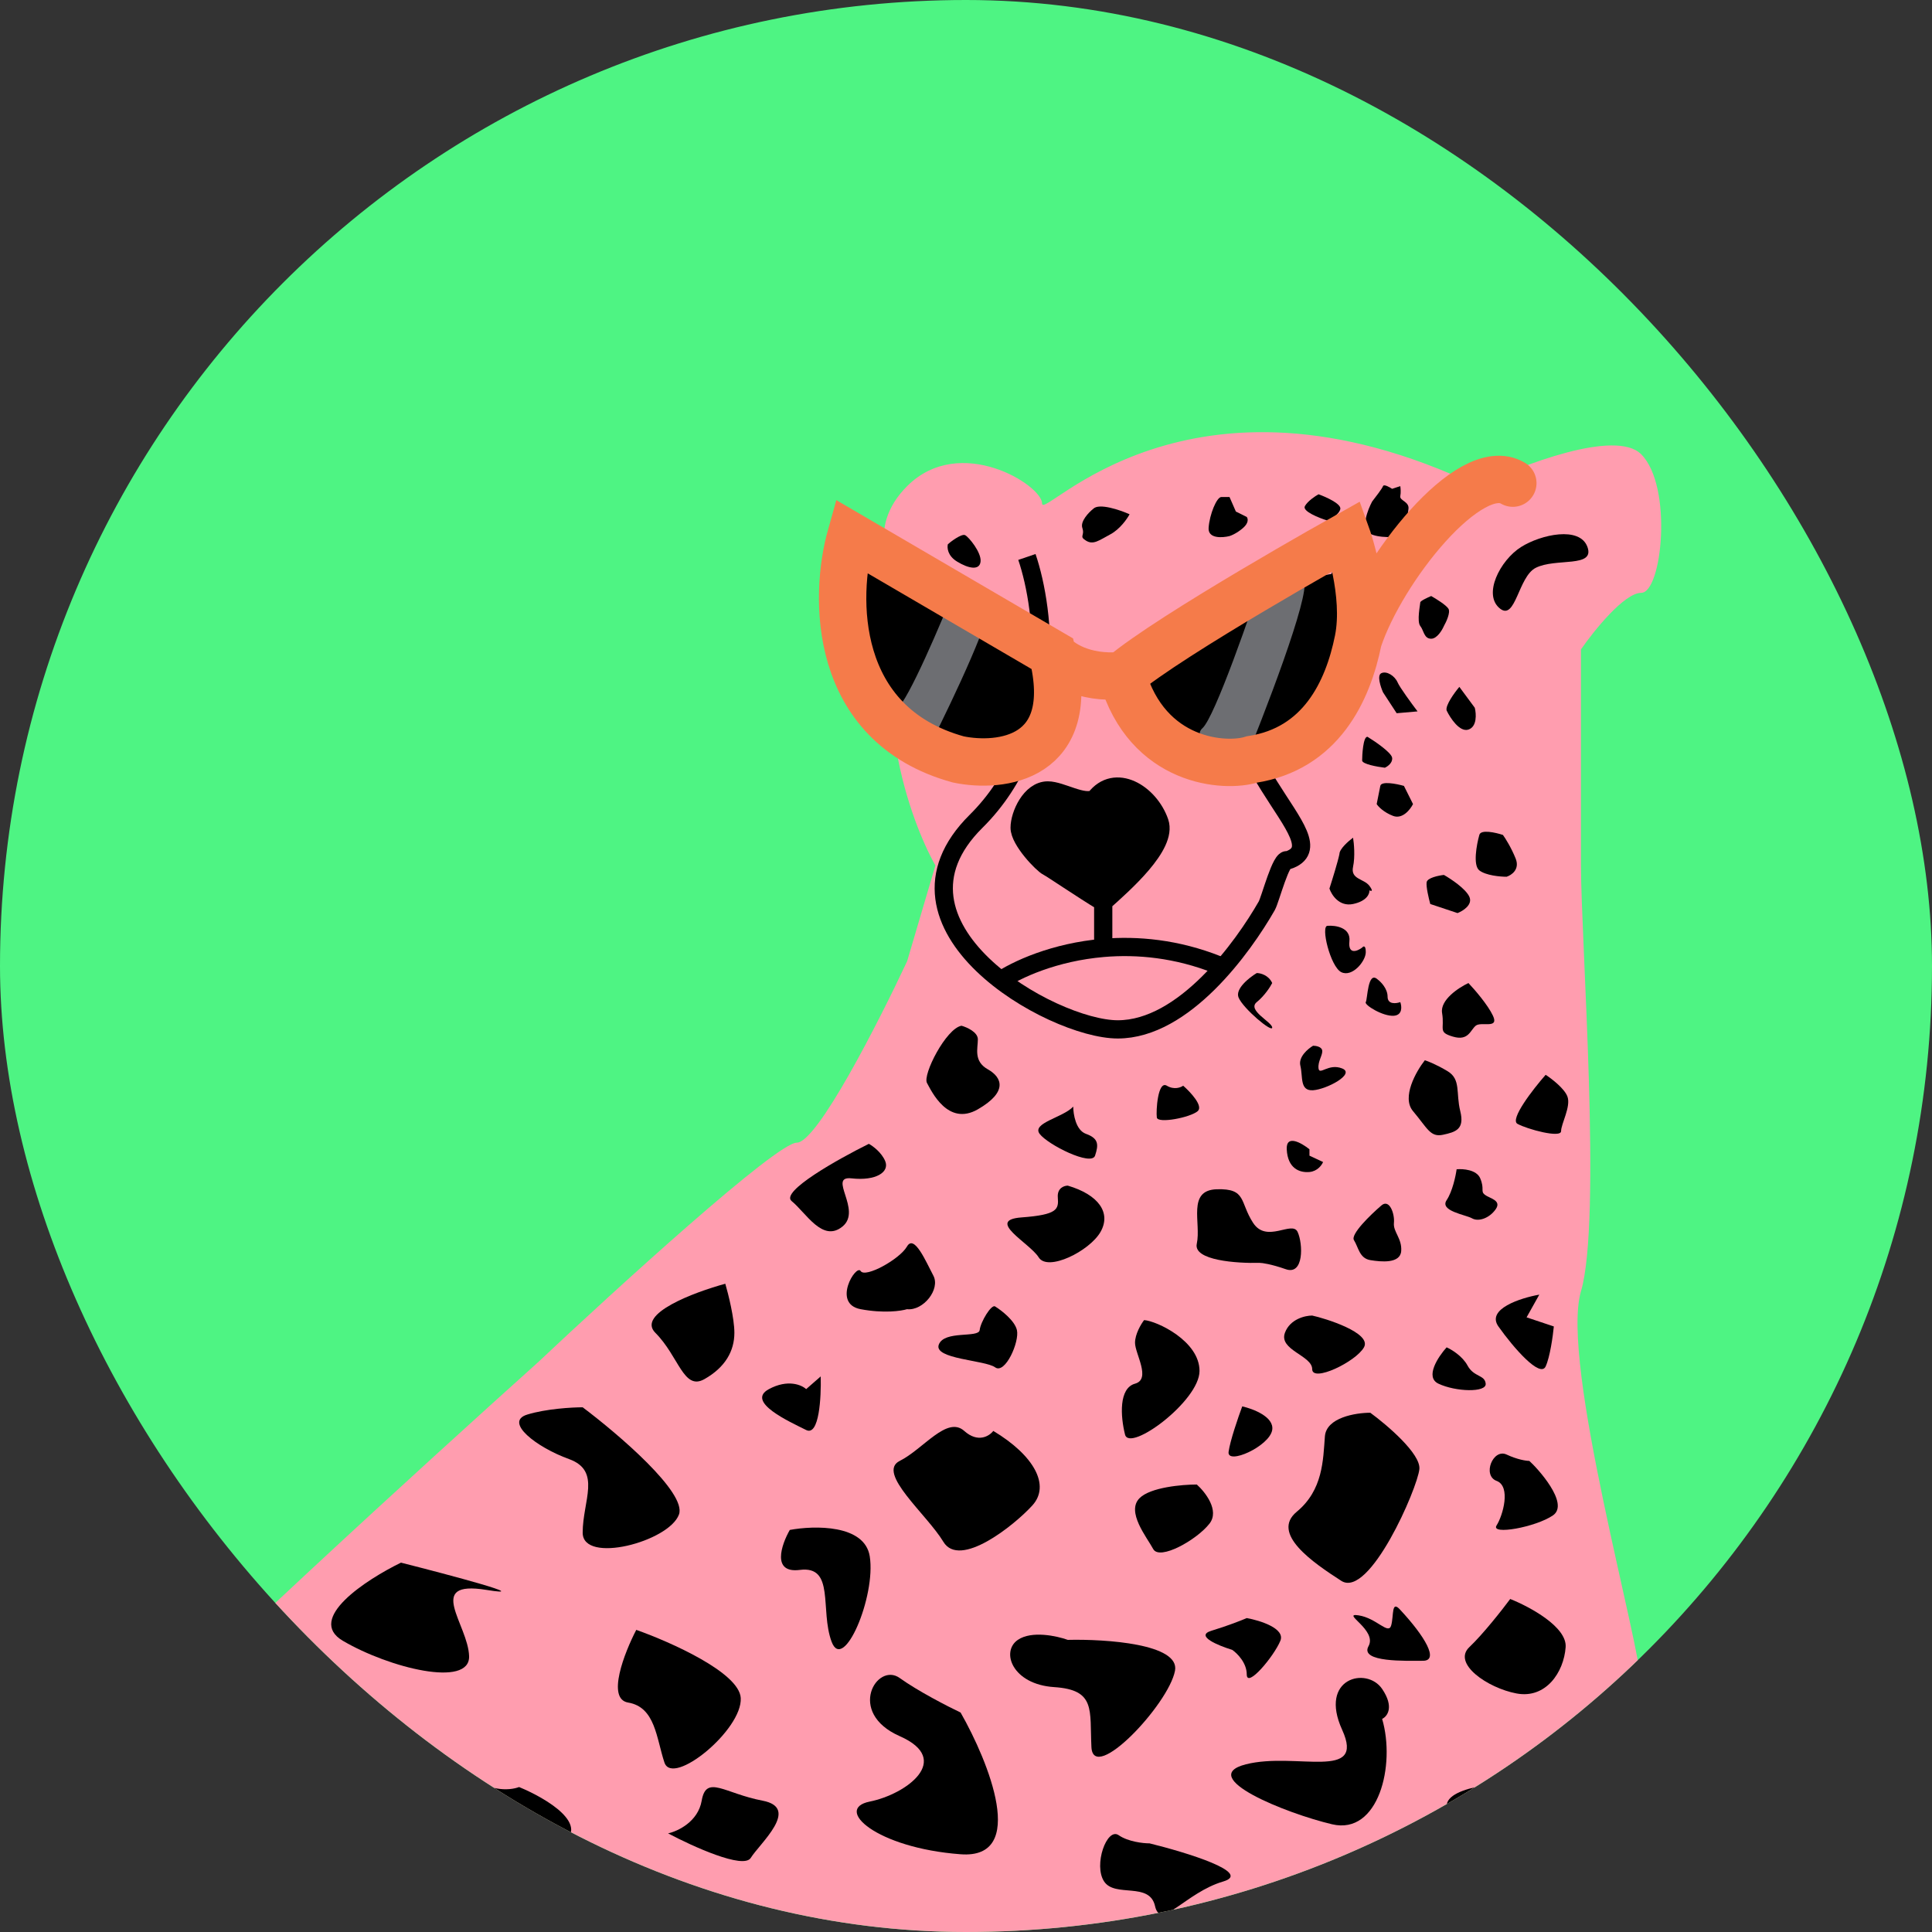 <svg width="123" height="123" viewBox="0 0 123 123" fill="none" xmlns="http://www.w3.org/2000/svg"><rect x="0" y="0" width="123" height="123" fill="#333333" stroke="none"/><g clip-path="url(#clip0_802_1283)"><rect width="123" height="123" rx="61.5" fill="#4EF483"/><path d="M8.06 111.352C4.437 115.486 4.151 120.931 4.46 123.137H100.652C103.149 123.137 104.484 109.785 104.484 107.289C104.484 104.793 99.317 86.739 100.652 82.21C101.988 77.683 100.652 59.861 100.652 55.1V41.342C101.484 40.142 103.416 37.743 104.484 37.743C105.819 37.743 106.516 30.951 104.484 28.919C102.858 27.293 96.879 29.596 94.093 30.951C75.574 22.127 66.344 33.215 66.344 32.054C66.344 30.893 61.119 27.584 57.752 30.951C55.058 33.644 56.63 36.601 57.752 37.743C55.244 44.616 57.907 52.178 59.552 55.1L57.752 61.196C55.952 65.046 52.028 72.748 50.728 72.748C49.427 72.748 39.195 82.075 34.241 86.739C27.023 93.221 11.682 107.219 8.06 111.352Z" fill="#FF9DAF"/><path d="M84.869 35.459C84.592 35.552 84.754 36.037 84.869 36.269C84.754 36.539 84.545 37.171 84.638 37.541C84.754 38.004 86.257 37.888 86.547 37.541C86.836 37.194 86.026 36.385 85.853 36.153C85.714 35.968 85.718 35.536 85.737 35.343C85.563 35.343 85.147 35.367 84.869 35.459Z" fill="black"/><path d="M90.422 38.351C90.422 38.258 90.885 38.042 91.116 37.946C91.424 38.12 92.076 38.524 92.215 38.756C92.354 38.987 92.08 39.585 91.926 39.855C91.81 40.124 91.486 40.664 91.116 40.664C90.653 40.664 90.653 40.144 90.422 39.855C90.191 39.565 90.422 38.467 90.422 38.351Z" fill="black"/><path d="M87.935 42.862C87.657 43.001 87.896 43.73 88.05 44.077L88.918 45.407L90.248 45.291C89.882 44.809 89.115 43.764 88.976 43.441C88.802 43.036 88.282 42.689 87.935 42.862Z" fill="black"/><path d="M93.487 46.448C92.932 46.633 92.33 45.715 92.099 45.233C92.007 44.91 92.6 44.096 92.909 43.73L93.892 45.06C93.988 45.446 94.042 46.263 93.487 46.448Z" fill="black"/><path d="M88.629 48.241C88.583 47.917 87.569 47.219 87.067 46.911C86.778 46.853 86.72 48.125 86.72 48.415C86.72 48.646 87.684 48.819 88.166 48.877C88.34 48.8 88.675 48.565 88.629 48.241Z" fill="black"/><path d="M84.349 45.87C84.118 45.777 83.096 45.908 82.614 45.986C82.363 46.178 81.793 46.714 81.515 47.316C81.237 47.917 82.209 48.222 82.729 48.299C83.231 48.048 84.372 47.431 84.927 46.969C85.621 46.39 84.638 45.986 84.349 45.87Z" fill="black"/><path d="M61.734 44.25C61.688 44.019 60.713 43.421 60.231 43.151C59.402 43.826 57.986 45.419 58.958 46.39C60.173 47.605 61.734 46.448 61.908 46.159C62.081 45.87 61.792 44.539 61.734 44.25Z" fill="black"/><path d="M61.445 34.071C61.214 33.955 60.462 34.534 60.346 34.649C60.288 34.861 60.323 35.378 60.925 35.748C61.677 36.211 62.371 36.327 62.428 35.748C62.486 35.17 61.677 34.187 61.445 34.071Z" fill="black"/><path d="M68.906 33.608C68.767 33.192 69.311 32.625 69.6 32.394C69.97 32.013 71.297 32.466 71.914 32.741C71.76 33.03 71.301 33.689 70.699 34.013C69.947 34.418 69.6 34.707 69.138 34.418C68.675 34.129 69.08 34.129 68.906 33.608Z" fill="black"/><path d="M78.681 32.567L78.276 31.642H77.755C77.466 31.642 77.004 32.741 76.946 33.608C76.899 34.302 77.813 34.244 78.276 34.129C78.411 34.09 78.773 33.932 79.144 33.608C79.514 33.284 79.452 33.011 79.375 32.914L78.681 32.567Z" fill="black"/><path d="M85.332 32.394C85.378 32.07 84.426 31.642 83.944 31.468C83.732 31.584 83.261 31.896 83.076 32.22C82.891 32.544 83.963 32.972 84.522 33.145C84.773 33.03 85.285 32.718 85.332 32.394Z" fill="black"/><path d="M88.05 30.948C88.097 30.809 88.455 31.006 88.629 31.121L89.149 30.948C89.168 31.063 89.195 31.352 89.149 31.584C89.091 31.873 89.728 31.931 89.67 32.394C89.624 32.764 89.496 33.705 89.438 34.129C88.918 34.206 87.738 34.279 87.183 33.955C86.627 33.631 87.067 32.471 87.356 31.931C87.568 31.661 88.004 31.087 88.05 30.948Z" fill="black"/><path d="M87.646 51.191L87.877 50.034C87.942 49.71 88.906 49.899 89.381 50.034L89.959 51.191C89.786 51.538 89.288 52.174 88.687 51.943C88.085 51.712 87.742 51.345 87.646 51.191Z" fill="black"/><path d="M84.638 56.57C84.812 56.03 85.182 54.835 85.274 54.372C85.274 54.048 85.853 53.543 86.142 53.331C86.2 53.678 86.281 54.534 86.142 55.182C85.968 55.992 86.836 55.934 87.183 56.396C87.46 56.767 87.299 56.743 87.183 56.685C87.202 56.898 87.021 57.368 86.142 57.553C85.263 57.738 84.773 56.975 84.638 56.57Z" fill="black"/><path d="M94.181 55.413C93.764 55.089 94.007 53.774 94.181 53.157C94.27 52.787 95.22 53.003 95.684 53.157C95.839 53.369 96.216 53.967 96.494 54.661C96.772 55.355 96.224 55.721 95.916 55.818C95.511 55.818 94.597 55.737 94.181 55.413Z" fill="black"/><path d="M90.827 56.165C90.873 55.887 91.579 55.741 91.926 55.702C92.369 55.953 93.314 56.581 93.545 57.09C93.777 57.599 93.141 57.996 92.793 58.131L91.058 57.553C90.962 57.206 90.781 56.442 90.827 56.165Z" fill="black"/><path d="M88.34 63.452C88.34 62.943 87.915 62.508 87.703 62.353C87.067 61.775 87.067 63.626 86.951 63.799C86.836 63.973 88.05 64.725 88.744 64.667C89.3 64.621 89.246 64.069 89.149 63.799C88.879 63.896 88.34 63.961 88.34 63.452Z" fill="black"/><path d="M85.91 59.924C86.003 59.045 85.024 58.903 84.522 58.941C84.06 58.924 84.696 61.544 85.39 61.891C86.084 62.238 86.952 61.197 86.952 60.618C86.952 60.156 86.797 60.233 86.72 60.329C86.412 60.561 85.818 60.803 85.91 59.924Z" fill="black"/><path d="M91.81 64.494C91.671 63.661 92.87 62.874 93.487 62.585C93.873 62.99 94.725 63.973 95.049 64.667C95.454 65.535 94.297 65.014 93.95 65.303C93.603 65.593 93.487 66.287 92.504 65.997C91.521 65.708 91.984 65.535 91.81 64.494Z" fill="black"/><path d="M89.959 70.74C89.219 69.861 90.152 68.215 90.711 67.501C90.904 67.559 91.463 67.779 92.157 68.195C93.025 68.716 92.677 69.583 92.967 70.74C93.256 71.897 92.677 72.07 91.868 72.244C91.058 72.417 90.885 71.839 89.959 70.74Z" fill="black"/><path d="M82.787 67.848C82.648 67.293 83.269 66.769 83.597 66.576C83.77 66.576 84.129 66.634 84.175 66.865C84.233 67.154 83.886 67.559 83.944 68.022C84.001 68.484 84.58 67.675 85.447 68.022C86.315 68.369 84.464 69.352 83.597 69.41C82.729 69.468 82.96 68.542 82.787 67.848Z" fill="black"/><path d="M94.239 75.02C94.007 74.465 93.14 74.403 92.735 74.442C92.677 74.866 92.469 75.853 92.099 76.408C91.636 77.102 93.313 77.334 93.718 77.565C94.123 77.796 94.817 77.565 95.222 76.987C95.627 76.408 94.817 76.293 94.528 76.061C94.239 75.83 94.528 75.714 94.239 75.02Z" fill="black"/><path d="M86.199 78.953C85.968 78.583 87.26 77.334 87.934 76.755C88.455 76.284 88.802 77.276 88.744 77.854C88.686 78.432 89.265 78.837 89.207 79.647C89.149 80.457 87.934 80.341 87.24 80.225C86.546 80.11 86.489 79.416 86.199 78.953Z" fill="black"/><path d="M59.016 68.947C58.727 68.427 60.23 65.477 61.214 65.303C61.561 65.4 62.255 65.708 62.255 66.171C62.255 66.749 61.966 67.559 62.891 68.079C63.816 68.6 64.163 69.525 62.255 70.624C60.346 71.723 59.305 69.468 59.016 68.947Z" fill="black"/><path d="M70.063 78.432C70.757 77.218 69.947 76.061 67.981 75.483C67.749 75.483 67.298 75.633 67.345 76.235C67.403 76.986 67.345 77.334 65.031 77.507C62.718 77.68 65.552 79.126 66.13 80.052C66.709 80.977 69.369 79.647 70.063 78.432Z" fill="black"/><path d="M76.252 70.74C76.622 70.416 75.789 69.525 75.326 69.121C75.172 69.236 74.748 69.398 74.285 69.121C73.707 68.774 73.591 70.74 73.649 71.145C73.707 71.55 75.789 71.145 76.252 70.74Z" fill="black"/><path d="M76.193 79.184C75.962 80.249 78.757 80.438 80.184 80.399C80.358 80.399 80.936 80.48 81.861 80.804C83.018 81.209 82.96 79.184 82.613 78.432C82.266 77.68 80.647 79.184 79.779 77.854C78.912 76.524 79.374 75.656 77.466 75.714C75.557 75.772 76.483 77.854 76.193 79.184Z" fill="black"/><path d="M81.92 73.169C81.874 72.198 82.865 72.764 83.366 73.169V73.574L84.233 73.979C84.156 74.172 83.875 74.569 83.366 74.615C82.73 74.673 81.978 74.384 81.92 73.169Z" fill="black"/><path d="M66.188 72.186C65.668 71.492 67.692 71.145 68.328 70.451C68.328 70.933 68.49 71.955 69.138 72.186C69.948 72.475 69.948 72.88 69.716 73.574C69.485 74.268 66.709 72.88 66.188 72.186Z" fill="black"/><path d="M50.399 76.466C49.658 75.864 53.368 73.786 55.315 72.822C55.565 72.957 56.124 73.366 56.356 73.921C56.645 74.615 55.778 75.193 54.216 75.02C52.654 74.846 54.91 77.044 53.638 78.085C52.365 79.126 51.324 77.218 50.399 76.466Z" fill="black"/><path d="M59.42 81.209C59.883 82.076 58.784 83.464 57.743 83.349C57.377 83.464 56.274 83.626 54.793 83.349C52.943 83.002 54.504 80.457 54.793 80.919C55.083 81.382 57.28 80.168 57.743 79.358C58.206 78.548 58.958 80.341 59.42 81.209Z" fill="black"/><path d="M64.742 84.679C64.603 84.077 63.759 83.426 63.354 83.175C63.117 83.016 62.428 84.158 62.37 84.679C62.313 85.199 60.115 84.679 59.768 85.604C59.421 86.53 62.718 86.587 63.354 87.05C63.99 87.513 64.915 85.431 64.742 84.679Z" fill="black"/><path d="M78.854 63.51C78.623 62.955 79.529 62.238 80.011 61.949C80.242 61.949 80.763 62.076 80.994 62.585C80.878 62.816 80.52 63.383 80.011 63.799C79.374 64.32 80.994 65.072 80.994 65.419C80.994 65.766 79.143 64.204 78.854 63.51Z" fill="black"/><path d="M76.367 87.281C76.367 85.373 73.649 84.1 72.839 84.043C72.646 84.293 72.261 84.933 72.261 85.489C72.261 86.183 73.302 87.802 72.261 88.091C71.219 88.38 71.335 90.173 71.624 91.33C71.913 92.487 76.367 89.19 76.367 87.281Z" fill="black"/><path d="M90.364 93.528C90.456 92.556 88.32 90.733 87.24 89.942C86.315 89.942 84.441 90.243 84.349 91.446C84.233 92.95 84.233 94.858 82.556 96.246C80.878 97.635 83.597 99.485 85.39 100.642C87.183 101.799 90.248 94.743 90.364 93.528Z" fill="black"/><path d="M86.836 85.778C87.357 84.852 84.349 83.927 83.54 83.754C83.096 83.754 82.128 83.973 81.804 84.852C81.4 85.951 83.54 86.298 83.54 87.166C83.54 88.034 86.316 86.703 86.836 85.778Z" fill="black"/><path d="M95.396 84.448C94.609 83.337 96.803 82.635 97.999 82.423L97.189 83.869L98.924 84.448C98.866 85.045 98.681 86.391 98.403 86.993C98.056 87.744 96.379 85.836 95.396 84.448Z" fill="black"/><path d="M91.578 88.091C90.699 87.675 91.559 86.376 92.099 85.778C92.407 85.913 93.105 86.333 93.429 86.935C93.834 87.686 94.528 87.513 94.586 88.091C94.644 88.67 92.677 88.612 91.578 88.091Z" fill="black"/><path d="M96.61 71.55C96.101 71.272 97.593 69.352 98.403 68.427C98.789 68.677 99.606 69.306 99.791 69.815C100.022 70.451 99.386 71.55 99.386 72.013C99.386 72.475 97.246 71.897 96.61 71.55Z" fill="black"/><path d="M77.004 96.998C77.652 96.165 76.734 94.993 76.194 94.511C75.269 94.511 73.244 94.685 72.55 95.379C71.683 96.246 73.013 97.866 73.418 98.618C73.823 99.37 76.194 98.039 77.004 96.998Z" fill="black"/><path d="M65.725 95.842C66.882 94.569 65.841 92.661 63.238 91.099C62.987 91.427 62.266 91.885 61.387 91.099C60.288 90.116 58.785 92.256 57.281 93.008C55.777 93.76 59.016 96.42 60.057 98.155C61.098 99.89 64.568 97.114 65.725 95.842Z" fill="black"/><path d="M41.722 84.852C40.519 83.649 44.19 82.269 46.176 81.729C46.368 82.385 46.754 83.927 46.754 84.852C46.754 86.009 46.176 87.05 44.846 87.802C43.515 88.554 43.226 86.356 41.722 84.852Z" fill="black"/><path d="M51.324 91.041C52.156 91.457 52.288 88.94 52.249 87.629L51.324 88.438C51.034 88.168 50.155 87.79 48.952 88.438C47.448 89.248 50.282 90.52 51.324 91.041Z" fill="black"/><path d="M43.226 96.42C43.735 95.032 39.351 91.292 37.096 89.595C36.421 89.595 34.77 89.688 33.567 90.058C32.064 90.52 34.146 92.14 36.228 92.892C38.31 93.644 37.096 95.552 37.096 97.577C37.096 99.601 42.59 98.155 43.226 96.42Z" fill="black"/><path d="M55.372 99.081C55.048 97.045 51.844 97.114 50.282 97.403C49.743 98.348 49.114 100.179 50.919 99.948C53.174 99.659 52.191 102.493 52.943 104.517C53.695 106.542 55.777 101.625 55.372 99.081Z" fill="black"/><path d="M74.806 106.368C75.13 104.656 70.391 104.344 67.981 104.402C67.287 104.151 65.679 103.8 64.8 104.402C63.701 105.153 64.453 107.236 67.114 107.409C69.774 107.583 69.369 108.855 69.485 111.226C69.6 113.598 74.401 108.508 74.806 106.368Z" fill="black"/><path d="M84.811 116.143C87.761 116.837 88.86 112.383 87.993 109.433C88.32 109.279 88.779 108.682 87.993 107.525C87.009 106.079 83.944 106.831 85.448 110.128C86.951 113.424 82.498 111.516 79.317 112.325C76.136 113.135 81.862 115.449 84.811 116.143Z" fill="black"/><path d="M99.676 104.864C99.768 103.569 97.362 102.281 96.147 101.799C95.646 102.474 94.424 104.031 93.545 104.864C92.446 105.905 94.702 107.467 96.552 107.814C98.403 108.161 99.56 106.484 99.676 104.864Z" fill="black"/><path d="M98.866 96.478C99.965 95.726 97.825 93.412 97.362 93.008C97.169 93.008 96.61 92.927 95.916 92.603C95.049 92.198 94.355 93.933 95.28 94.28C96.206 94.627 95.685 96.478 95.28 97.114C94.875 97.75 97.767 97.23 98.866 96.478Z" fill="black"/><path d="M81.514 104.459C81.838 103.673 80.223 103.168 79.374 103.014C79.066 103.149 78.183 103.499 77.119 103.823C76.055 104.147 77.562 104.768 78.449 105.038C78.758 105.25 79.374 105.859 79.374 106.599C79.374 107.525 81.11 105.443 81.514 104.459Z" fill="black"/><path d="M90.595 105.732C91.636 105.732 90.711 104.17 89.149 102.493C88.571 101.842 88.744 102.84 88.571 103.476C88.397 104.112 87.645 103.013 86.489 102.84C85.332 102.666 87.703 103.765 87.125 104.806C86.547 105.848 89.554 105.732 90.595 105.732Z" fill="black"/><path d="M80.994 91.041C81.133 90.208 79.78 89.691 79.086 89.537C78.835 90.212 78.311 91.735 78.218 92.429C78.102 93.297 80.821 92.082 80.994 91.041Z" fill="black"/><path d="M21.826 104.459C19.466 103.071 23.311 100.565 25.528 99.485C28.651 100.276 34.111 101.729 30.964 101.22C27.031 100.584 29.808 103.418 29.865 105.443C29.923 107.467 24.776 106.194 21.826 104.459Z" fill="black"/><path d="M47.159 108.103C47.067 106.484 42.687 104.537 40.508 103.765C39.756 105.211 38.599 108.161 39.987 108.392C41.723 108.682 41.781 110.648 42.301 112.21C42.822 113.771 47.275 110.127 47.159 108.103Z" fill="black"/><path d="M61.156 118.051C65.459 118.375 62.949 112.171 61.156 109.028C60.346 108.643 58.438 107.663 57.281 106.831C55.835 105.79 53.868 109.028 57.281 110.532C60.693 112.036 57.686 114.234 55.372 114.697C53.059 115.159 55.777 117.646 61.156 118.051Z" fill="black"/><path d="M21.074 116.894C21.884 116.085 21.19 115.391 19.108 114.754C18.626 115.352 17.592 116.86 17.315 118.109C16.968 119.671 20.265 117.704 21.074 116.894Z" fill="black"/><path d="M35.649 117.473C37.731 116.224 34.782 114.485 33.047 113.771C32.449 114.003 30.93 114.118 29.634 112.73C28.015 110.995 28.362 114.234 29.114 117.068C29.866 119.902 33.047 119.034 35.649 117.473Z" fill="black"/><path d="M12.052 110.706C10.108 109.457 13.748 108.296 15.811 107.872C16.042 107.371 16.586 106.102 16.91 105.038C17.315 103.708 18.645 107.004 19.397 107.583C20.149 108.161 19.108 110.07 17.43 110.012C15.753 109.954 17.199 111.4 16.91 112.615C16.621 113.829 14.481 112.268 12.052 110.706Z" fill="black"/><path d="M11.184 118.919C11.138 117.762 8.235 117.087 6.789 116.894C6.789 117.82 7.043 119.856 8.061 120.596C9.334 121.521 11.242 120.365 11.184 118.919Z" fill="black"/><path d="M47.796 118.283C47.333 119.023 44.094 117.55 42.533 116.721C43.15 116.586 44.441 115.981 44.673 114.639C44.962 112.961 46.118 114.176 48.548 114.639C50.977 115.101 48.374 117.357 47.796 118.283Z" fill="black"/><path d="M77.871 119.786C79.769 119.231 75.539 117.936 73.187 117.357C72.782 117.357 71.822 117.253 71.22 116.837C70.468 116.316 69.601 118.745 70.295 119.786C70.989 120.827 73.187 119.786 73.534 121.348C73.881 122.91 75.5 120.48 77.871 119.786Z" fill="black"/><path d="M92.157 115.275C91.555 113.748 95.685 113.405 97.825 113.424C97.825 114.504 97.675 116.894 97.073 117.82C96.321 118.977 92.909 117.184 92.157 115.275Z" fill="black"/><path d="M88.687 120.422C88.687 119.682 86.99 119.574 86.142 119.613C85.93 120.056 85.505 121.117 85.505 121.811C85.505 122.678 88.687 121.348 88.687 120.422Z" fill="black"/><path d="M99.502 112.094C98.808 111.909 99.791 110.474 100.369 109.78L101.7 112.094C101.256 112.171 100.196 112.279 99.502 112.094Z" fill="black"/><path d="M65.378 35.459C66.534 38.852 67.506 46.969 62.139 52.29C55.43 58.941 66.939 65.535 71.162 65.535C75.384 65.535 79.141 60.303 80.647 57.669C80.878 57.264 81.572 54.526 81.977 54.777C85.679 53.562 75.974 48.033 79.49 40.722C80.358 39.353 81.896 36.384 81.11 35.459" stroke="black" stroke-width="1.161"/><path d="M73.822 52.347C74.331 53.828 71.547 56.261 70.236 57.437C68.81 56.57 66.986 55.32 66.708 55.181C66.361 55.008 64.915 53.504 64.915 52.694C64.915 51.885 65.609 50.323 66.708 50.323C67.561 50.323 68.964 51.249 69.716 50.844C70.988 49.166 73.186 50.497 73.822 52.347Z" fill="black"/><path d="M63.527 62.527C64.724 61.703 67.159 60.611 70.236 60.348M77.524 61.428C74.915 60.392 72.415 60.162 70.236 60.348M70.236 60.348V57.437M70.236 57.437C71.547 56.261 74.331 53.828 73.822 52.347C73.186 50.497 70.988 49.166 69.716 50.844C68.964 51.249 67.561 50.323 66.708 50.323C65.609 50.323 64.915 51.885 64.915 52.694C64.915 53.504 66.361 55.008 66.708 55.181C66.986 55.32 68.81 56.57 70.236 57.437Z" stroke="black" stroke-width="1.161"/><path d="M61.405 39.989C64.69 39.156 65.897 40.605 66.09 41.434L66.09 43.209C62.758 43.024 61.27 40.991 61.405 39.989Z" fill="white" stroke="black" stroke-width="1.161"/><path d="M86.722 40.775C80.383 39.109 78.913 41.469 78.971 42.857V43.961C83.46 44.193 86.317 41.854 86.722 40.775Z" fill="white" stroke="black" stroke-width="1.161"/><circle cx="64.562" cy="41.128" r="0.697" fill="black"/><circle cx="81.903" cy="41.801" r="0.871" fill="black"/><path d="M101.064 34.823C101.551 36.172 99.046 35.502 97.767 36.153C96.665 36.714 96.493 39.51 95.512 38.756C94.367 37.877 95.505 35.662 96.842 34.823C98.104 34.03 100.579 33.478 101.064 34.823Z" fill="black"/><path d="M62.113 47.86C55.006 46.686 54.207 39.112 54.696 35.471C58.282 36.014 65.748 38.096 66.922 42.073C68.096 46.05 64.205 47.588 62.113 47.86Z" fill="black" stroke="black" stroke-width="0.082"/><path d="M57.1 45.129C57.818 44.608 59.926 39.641 60.891 37.223C61.447 37.223 62.651 37.403 63.01 38.12C63.368 38.837 60.687 44.505 59.301 47.248C58.269 46.76 56.383 45.651 57.1 45.129Z" fill="#6D6E72"/><path d="M77.815 48.145C84.923 46.971 87.108 39.915 86.618 36.274C83.032 36.817 74.18 38.381 73.007 42.358C71.833 46.336 75.724 47.873 77.815 48.145Z" fill="black" stroke="black" stroke-width="0.082"/><path d="M76.551 46.362C77.336 45.662 79.646 39 80.703 35.756C81.313 35.756 82.631 35.997 83.024 36.959C83.417 37.921 80.479 45.524 78.962 49.205C77.83 48.549 75.765 47.062 76.551 46.362Z" fill="#6D6E72"/><path d="M67.004 41.625L54.167 34.126C53.093 37.943 52.96 46.132 61.013 48.349C63.703 48.906 68.666 48.341 67.004 41.625ZM67.004 41.625C67.439 42.182 68.935 43.239 71.446 43.01M71.446 43.01C74.516 40.402 85.748 34.126 85.748 34.126C85.748 34.126 87.065 37.789 86.473 40.744M71.446 43.01C73.043 48.585 78.026 48.892 79.711 48.349C84.083 47.676 85.814 44.036 86.473 40.744M86.473 40.744C87.954 36.255 93.573 29.134 96.313 30.759" stroke="#F57B4A" stroke-width="3.016" stroke-linecap="round"/></g><defs><clipPath id="clip0_802_1283"><rect width="123" height="123" rx="61.5" fill="white"/></clipPath></defs></svg>